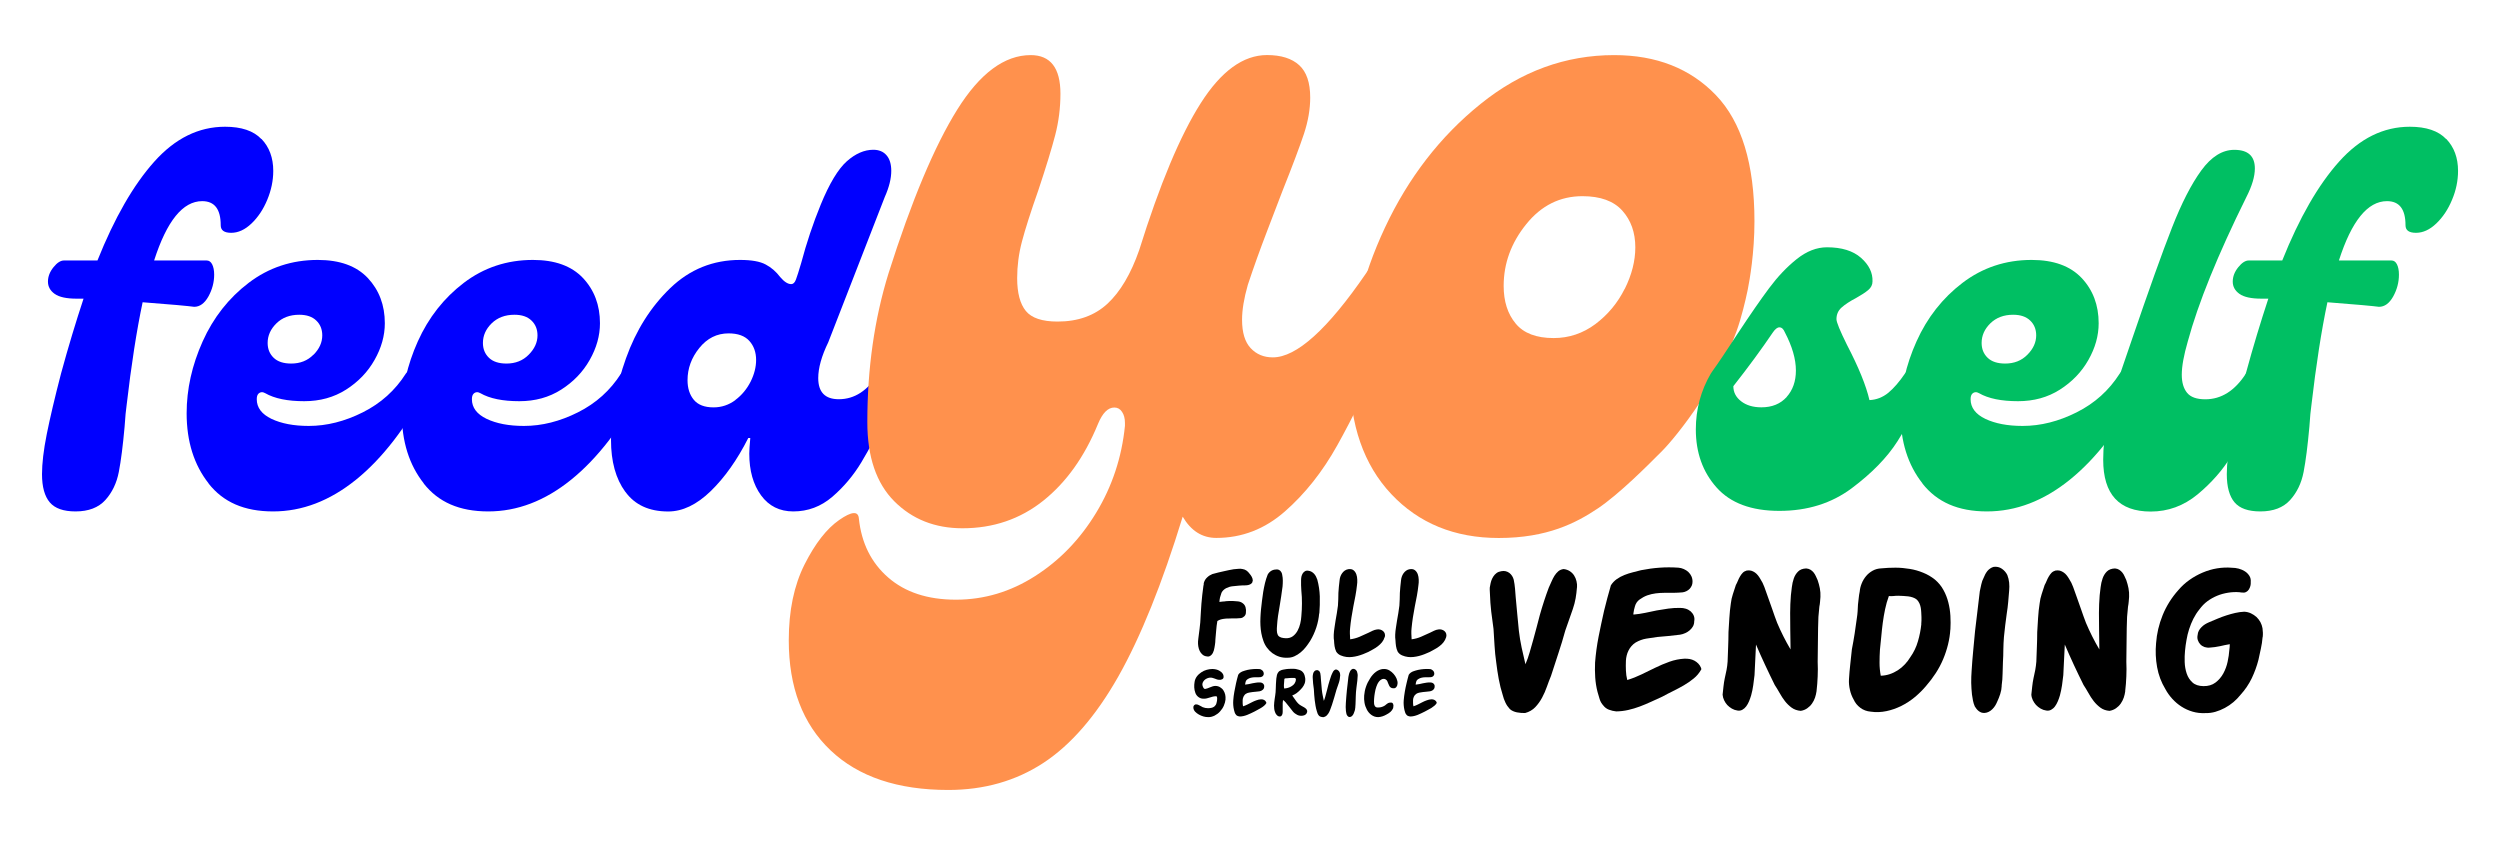 <svg xmlns="http://www.w3.org/2000/svg" width="142" height="48" viewBox="0 0 142 48" fill="none"><path d="M14.853 7.893C15.298 8.36 15.521 8.966 15.521 9.707C15.521 10.259 15.406 10.807 15.179 11.352C14.953 11.896 14.653 12.344 14.284 12.695C13.916 13.046 13.532 13.224 13.132 13.224C12.733 13.224 12.537 13.081 12.537 12.795C12.537 11.88 12.188 11.425 11.485 11.425C10.386 11.425 9.476 12.548 8.754 14.795H11.738C11.869 14.795 11.976 14.868 12.049 15.011C12.122 15.153 12.165 15.35 12.165 15.597C12.165 16.037 12.053 16.45 11.838 16.84C11.619 17.23 11.35 17.427 11.028 17.427C10.893 17.408 10.567 17.373 10.048 17.326C9.526 17.28 8.877 17.226 8.101 17.168C7.759 18.785 7.456 20.738 7.191 23.023C7.153 23.27 7.114 23.68 7.076 24.251C6.98 25.316 6.872 26.169 6.749 26.806C6.626 27.443 6.369 27.976 5.981 28.404C5.593 28.832 5.029 29.049 4.291 29.049C3.608 29.049 3.12 28.879 2.828 28.535C2.536 28.192 2.386 27.659 2.386 26.933C2.386 26.324 2.475 25.567 2.655 24.664C2.836 23.761 3.105 22.61 3.466 21.221C3.88 19.696 4.311 18.28 4.745 16.964H4.345C3.777 16.964 3.366 16.875 3.108 16.694C2.851 16.512 2.724 16.281 2.724 15.995C2.724 15.709 2.828 15.439 3.036 15.181C3.243 14.922 3.443 14.795 3.631 14.795H5.536C6.504 12.374 7.579 10.506 8.762 9.183C9.945 7.859 11.285 7.199 12.783 7.199C13.712 7.199 14.4 7.43 14.845 7.897L14.853 7.893Z" fill="#0000FF"></path><path d="M11.853 27.462C11.02 26.405 10.601 25.077 10.601 23.475C10.601 22.105 10.905 20.742 11.511 19.392C12.118 18.041 12.99 16.929 14.127 16.064C15.264 15.2 16.573 14.764 18.048 14.764C19.3 14.764 20.245 15.107 20.89 15.79C21.535 16.477 21.858 17.334 21.858 18.361C21.858 19.067 21.662 19.762 21.274 20.445C20.886 21.132 20.345 21.692 19.654 22.132C18.962 22.572 18.171 22.788 17.28 22.788C16.331 22.788 15.594 22.637 15.064 22.333C14.987 22.294 14.93 22.275 14.895 22.275C14.799 22.275 14.726 22.309 14.668 22.375C14.611 22.441 14.584 22.541 14.584 22.676C14.584 23.151 14.864 23.525 15.421 23.792C15.982 24.058 16.685 24.193 17.537 24.193C18.559 24.193 19.584 23.934 20.606 23.421C21.631 22.908 22.446 22.174 23.052 21.221C23.168 21.051 23.317 20.962 23.506 20.962C23.771 20.962 24.001 21.078 24.201 21.306C24.4 21.534 24.443 21.746 24.328 21.935C23.075 24.278 21.708 26.049 20.218 27.25C18.728 28.45 17.161 29.049 15.513 29.049C13.866 29.049 12.679 28.52 11.846 27.462H11.853ZM17.81 20.148C18.14 19.816 18.305 19.449 18.305 19.048C18.305 18.704 18.19 18.423 17.964 18.207C17.737 17.986 17.415 17.878 16.996 17.878C16.466 17.878 16.032 18.041 15.702 18.365C15.371 18.689 15.202 19.06 15.202 19.48C15.202 19.824 15.318 20.105 15.544 20.322C15.771 20.542 16.105 20.65 16.539 20.65C17.05 20.65 17.472 20.484 17.802 20.148H17.81Z" fill="#0000FF"></path><path d="M24.074 27.462C23.24 26.405 22.822 25.077 22.822 23.475C22.822 22.105 23.125 20.742 23.732 19.392C24.339 18.041 25.211 16.929 26.347 16.064C27.484 15.2 28.794 14.764 30.269 14.764C31.521 14.764 32.465 15.107 33.111 15.79C33.756 16.474 34.078 17.334 34.078 18.361C34.078 19.067 33.883 19.762 33.495 20.445C33.107 21.132 32.565 21.692 31.874 22.132C31.183 22.572 30.392 22.788 29.5 22.788C28.552 22.788 27.814 22.637 27.285 22.333C27.208 22.294 27.15 22.275 27.116 22.275C27.02 22.275 26.947 22.309 26.889 22.375C26.831 22.441 26.804 22.541 26.804 22.676C26.804 23.151 27.085 23.525 27.642 23.792C28.202 24.058 28.905 24.193 29.758 24.193C30.783 24.193 31.805 23.934 32.826 23.421C33.852 22.908 34.666 22.174 35.273 21.221C35.388 21.051 35.538 20.962 35.726 20.962C35.991 20.962 36.225 21.078 36.421 21.306C36.617 21.534 36.663 21.746 36.548 21.935C35.296 24.278 33.929 26.049 32.438 27.25C30.952 28.45 29.381 29.049 27.734 29.049C26.086 29.049 24.899 28.52 24.066 27.462H24.074ZM30.03 20.148C30.361 19.816 30.53 19.449 30.53 19.048C30.53 18.704 30.415 18.423 30.188 18.207C29.961 17.986 29.639 17.878 29.22 17.878C28.69 17.878 28.26 18.041 27.926 18.365C27.596 18.689 27.43 19.06 27.43 19.48C27.43 19.824 27.546 20.105 27.772 20.322C27.999 20.542 28.333 20.65 28.767 20.65C29.278 20.65 29.7 20.484 30.03 20.148Z" fill="#0000FF"></path><path d="M35.515 27.933C34.974 27.192 34.705 26.212 34.705 24.992C34.705 23.487 34.989 21.939 35.557 20.349C36.126 18.759 36.963 17.431 38.073 16.362C39.183 15.296 40.504 14.764 42.036 14.764C42.682 14.764 43.166 14.849 43.488 15.022C43.811 15.192 44.084 15.431 44.314 15.736C44.541 16.003 44.748 16.138 44.94 16.138C45.055 16.138 45.144 16.053 45.209 15.879C45.274 15.709 45.374 15.393 45.508 14.937C45.812 13.795 46.18 12.691 46.618 11.622C47.11 10.421 47.605 9.603 48.097 9.163C48.588 8.727 49.092 8.507 49.602 8.507C49.925 8.507 50.175 8.611 50.355 8.82C50.536 9.028 50.624 9.325 50.624 9.704C50.624 10.144 50.501 10.638 50.255 11.19L47.044 19.445C46.664 20.225 46.476 20.901 46.476 21.476C46.476 22.275 46.864 22.676 47.644 22.676C48.535 22.676 49.284 22.19 49.89 21.221C50.006 21.051 50.155 20.962 50.344 20.962C50.589 20.962 50.812 21.078 51.012 21.306C51.212 21.534 51.261 21.746 51.169 21.935L50.486 23.305C49.898 24.525 49.376 25.509 48.923 26.262C48.469 27.015 47.916 27.667 47.275 28.219C46.63 28.771 45.892 29.049 45.059 29.049C44.283 29.049 43.669 28.744 43.227 28.134C42.782 27.524 42.559 26.733 42.559 25.764C42.559 25.594 42.578 25.297 42.616 24.88H42.501C41.875 26.119 41.165 27.122 40.37 27.895C39.575 28.666 38.768 29.052 37.954 29.052C36.875 29.052 36.064 28.682 35.523 27.937L35.515 27.933ZM41.768 22.719C42.136 22.445 42.424 22.093 42.636 21.676C42.843 21.26 42.947 20.847 42.947 20.449C42.947 20.013 42.82 19.65 42.563 19.364C42.305 19.079 41.914 18.936 41.384 18.936C40.719 18.936 40.166 19.214 39.721 19.766C39.275 20.318 39.052 20.928 39.052 21.595C39.052 22.051 39.171 22.425 39.41 22.711C39.648 22.997 40.02 23.139 40.531 23.139C40.984 23.139 41.399 23 41.768 22.726V22.719Z" fill="#0000FF"></path><path d="M89.571 33.368C89.556 33.576 89.529 33.781 89.495 33.985C89.46 34.186 89.406 34.39 89.337 34.591C89.268 34.8 89.195 35.004 89.122 35.205C89.049 35.406 88.976 35.61 88.907 35.819C88.788 36.255 88.657 36.687 88.515 37.111C88.373 37.536 88.235 37.965 88.097 38.393C88.02 38.578 87.943 38.779 87.866 38.999C87.789 39.219 87.697 39.431 87.59 39.628C87.482 39.829 87.352 40.01 87.202 40.168C87.048 40.327 86.856 40.439 86.626 40.5C86.553 40.5 86.476 40.5 86.395 40.493C86.314 40.485 86.238 40.477 86.161 40.462C86.084 40.446 86.011 40.423 85.942 40.392C85.873 40.361 85.811 40.323 85.758 40.273C85.654 40.161 85.57 40.041 85.508 39.906C85.443 39.771 85.393 39.632 85.358 39.489C85.262 39.188 85.185 38.879 85.128 38.567C85.07 38.254 85.024 37.941 84.986 37.625C84.94 37.308 84.909 36.992 84.89 36.675C84.871 36.363 84.851 36.046 84.832 35.726C84.782 35.39 84.74 35.062 84.701 34.734C84.663 34.406 84.64 34.074 84.629 33.734C84.629 33.657 84.621 33.576 84.617 33.499C84.613 33.422 84.617 33.34 84.64 33.263C84.652 33.178 84.675 33.09 84.701 32.997C84.732 32.908 84.771 32.823 84.821 32.746C84.871 32.669 84.932 32.603 85.005 32.549C85.078 32.495 85.166 32.461 85.27 32.445C85.362 32.426 85.447 32.426 85.523 32.445C85.6 32.464 85.673 32.499 85.735 32.545C85.796 32.592 85.846 32.65 85.888 32.715C85.93 32.781 85.961 32.854 85.98 32.928C86.015 33.097 86.038 33.263 86.053 33.429C86.069 33.595 86.08 33.761 86.092 33.923C86.123 34.24 86.149 34.56 86.18 34.877C86.207 35.193 86.238 35.51 86.272 35.83C86.311 36.15 86.361 36.471 86.43 36.787C86.499 37.104 86.568 37.416 86.645 37.729C86.741 37.505 86.822 37.278 86.887 37.046C86.956 36.814 87.021 36.579 87.087 36.343C87.148 36.108 87.213 35.873 87.278 35.637C87.344 35.402 87.405 35.17 87.463 34.931C87.536 34.668 87.617 34.406 87.701 34.147C87.785 33.889 87.874 33.634 87.97 33.379C88.024 33.263 88.077 33.148 88.127 33.028C88.177 32.908 88.235 32.8 88.296 32.7C88.358 32.603 88.431 32.518 88.511 32.449C88.592 32.38 88.696 32.337 88.815 32.322C88.949 32.337 89.068 32.38 89.168 32.445C89.268 32.511 89.349 32.592 89.41 32.688C89.472 32.785 89.518 32.893 89.544 33.009C89.575 33.128 89.583 33.244 89.575 33.364L89.571 33.368Z" fill="black"></path><path d="M96.626 38.034C96.515 38.231 96.373 38.401 96.2 38.54C96.027 38.682 95.843 38.81 95.643 38.926C95.443 39.041 95.24 39.15 95.029 39.254C94.817 39.358 94.614 39.462 94.418 39.57C94.207 39.663 93.995 39.759 93.784 39.86C93.573 39.956 93.358 40.049 93.139 40.13C92.924 40.211 92.705 40.276 92.482 40.327C92.26 40.377 92.033 40.404 91.802 40.408C91.656 40.392 91.518 40.361 91.388 40.311C91.257 40.261 91.15 40.18 91.065 40.068C90.969 39.964 90.9 39.84 90.858 39.705C90.816 39.57 90.773 39.435 90.739 39.3C90.669 39.03 90.627 38.752 90.608 38.474C90.589 38.196 90.589 37.914 90.6 37.633C90.639 37.139 90.704 36.648 90.8 36.162C90.896 35.676 91 35.189 91.111 34.695C91.169 34.452 91.23 34.209 91.296 33.97C91.361 33.73 91.43 33.487 91.499 33.244C91.591 33.101 91.703 32.986 91.833 32.893C91.964 32.8 92.11 32.723 92.263 32.661C92.417 32.599 92.578 32.549 92.743 32.507C92.909 32.464 93.066 32.426 93.212 32.387C93.565 32.318 93.919 32.268 94.272 32.244C94.625 32.217 94.979 32.221 95.332 32.244C95.439 32.252 95.543 32.279 95.639 32.322C95.739 32.364 95.823 32.422 95.9 32.491C95.973 32.561 96.035 32.646 96.077 32.742C96.119 32.839 96.138 32.943 96.135 33.051C96.135 33.124 96.119 33.198 96.092 33.263C96.062 33.329 96.023 33.391 95.973 33.445C95.923 33.499 95.862 33.541 95.793 33.576C95.724 33.611 95.651 33.634 95.574 33.645C95.401 33.661 95.228 33.669 95.055 33.672C94.883 33.672 94.714 33.672 94.541 33.672C94.376 33.672 94.21 33.684 94.049 33.703C93.888 33.723 93.727 33.761 93.569 33.815C93.412 33.873 93.266 33.954 93.131 34.051C92.997 34.147 92.909 34.279 92.866 34.433C92.847 34.502 92.828 34.572 92.812 34.637C92.797 34.703 92.786 34.773 92.778 34.842V34.908C93.001 34.888 93.224 34.858 93.442 34.811C93.661 34.765 93.884 34.718 94.107 34.672C94.326 34.634 94.545 34.599 94.764 34.568C94.983 34.537 95.201 34.526 95.424 34.529C95.539 34.529 95.651 34.541 95.758 34.576C95.866 34.61 95.958 34.664 96.035 34.73C96.112 34.8 96.169 34.881 96.208 34.977C96.246 35.074 96.254 35.178 96.231 35.294C96.231 35.394 96.208 35.49 96.162 35.575C96.115 35.66 96.05 35.734 95.977 35.799C95.904 35.865 95.816 35.919 95.72 35.961C95.624 36.004 95.528 36.035 95.428 36.05C95.209 36.077 94.994 36.1 94.779 36.123C94.564 36.147 94.349 36.162 94.13 36.181C93.922 36.208 93.715 36.239 93.508 36.274C93.3 36.309 93.101 36.382 92.905 36.494C92.813 36.552 92.736 36.621 92.667 36.699C92.597 36.776 92.544 36.864 92.498 36.953C92.451 37.046 92.417 37.142 92.394 37.239C92.371 37.335 92.356 37.432 92.352 37.528C92.344 37.718 92.344 37.903 92.352 38.084C92.359 38.266 92.382 38.447 92.428 38.624C92.709 38.54 92.978 38.432 93.235 38.308C93.492 38.184 93.75 38.057 94.011 37.93C94.276 37.799 94.545 37.687 94.825 37.586C95.105 37.486 95.39 37.428 95.678 37.413C95.778 37.413 95.874 37.413 95.973 37.432C96.073 37.451 96.162 37.482 96.242 37.525C96.323 37.571 96.4 37.625 96.465 37.694C96.53 37.764 96.58 37.837 96.615 37.926L96.638 38.003L96.626 38.034Z" fill="black"></path><path d="M103.179 39.265C103.163 39.385 103.132 39.505 103.094 39.624C103.052 39.748 102.994 39.86 102.921 39.964C102.848 40.068 102.756 40.157 102.652 40.23C102.549 40.303 102.426 40.354 102.284 40.377C102.08 40.361 101.911 40.3 101.765 40.195C101.623 40.091 101.496 39.968 101.385 39.825C101.274 39.682 101.174 39.528 101.082 39.362C100.989 39.196 100.897 39.045 100.805 38.906C100.617 38.524 100.433 38.146 100.256 37.764C100.079 37.386 99.906 37 99.741 36.61C99.726 36.903 99.71 37.193 99.699 37.478C99.688 37.764 99.672 38.053 99.657 38.347C99.638 38.54 99.611 38.733 99.584 38.922C99.557 39.111 99.519 39.304 99.465 39.497C99.43 39.613 99.392 39.724 99.346 39.833C99.3 39.944 99.246 40.037 99.184 40.122C99.123 40.203 99.05 40.269 98.965 40.315C98.881 40.361 98.789 40.377 98.685 40.358C98.574 40.342 98.47 40.307 98.37 40.249C98.27 40.192 98.186 40.122 98.109 40.045C98.036 39.964 97.975 39.871 97.928 39.771C97.882 39.67 97.852 39.566 97.844 39.458C97.859 39.3 97.879 39.146 97.894 38.991C97.909 38.837 97.936 38.678 97.967 38.524C98.005 38.366 98.036 38.212 98.067 38.057C98.097 37.903 98.117 37.745 98.128 37.582C98.136 37.304 98.147 37.023 98.159 36.745C98.17 36.467 98.178 36.185 98.178 35.907C98.194 35.637 98.213 35.363 98.228 35.089C98.243 34.815 98.274 34.541 98.312 34.271C98.332 34.093 98.37 33.919 98.428 33.746C98.481 33.572 98.539 33.398 98.597 33.229C98.639 33.155 98.677 33.074 98.712 32.989C98.746 32.904 98.785 32.823 98.831 32.746C98.873 32.669 98.927 32.599 98.985 32.538C99.042 32.476 99.119 32.434 99.211 32.407C99.3 32.391 99.388 32.395 99.465 32.414C99.541 32.437 99.615 32.472 99.68 32.518C99.745 32.565 99.803 32.619 99.853 32.684C99.903 32.746 99.945 32.812 99.983 32.877C100.079 33.024 100.156 33.175 100.214 33.337L100.386 33.819C100.482 34.078 100.571 34.34 100.663 34.599C100.751 34.861 100.843 35.12 100.943 35.379C101.162 35.896 101.416 36.401 101.704 36.888C101.704 36.702 101.704 36.525 101.696 36.347C101.696 36.174 101.688 35.992 101.688 35.807C101.688 35.471 101.681 35.139 101.681 34.811C101.681 34.483 101.696 34.143 101.723 33.808C101.738 33.672 101.758 33.522 101.777 33.348C101.796 33.175 101.834 33.013 101.888 32.854C101.942 32.7 102.023 32.569 102.134 32.461C102.241 32.352 102.395 32.295 102.595 32.287C102.691 32.295 102.771 32.322 102.841 32.364C102.91 32.407 102.967 32.461 103.017 32.522C103.067 32.584 103.106 32.654 103.14 32.727C103.175 32.8 103.205 32.873 103.24 32.947C103.294 33.101 103.336 33.256 103.367 33.414C103.397 33.572 103.409 33.738 103.401 33.908C103.394 34.001 103.386 34.093 103.378 34.186C103.371 34.275 103.359 34.367 103.34 34.456L103.286 35.039C103.271 35.467 103.259 35.892 103.259 36.316C103.259 36.737 103.251 37.162 103.244 37.586C103.255 37.864 103.259 38.146 103.244 38.424C103.232 38.702 103.213 38.983 103.179 39.261V39.265Z" fill="black"></path><path d="M110.779 35.753C110.763 36.038 110.717 36.324 110.648 36.606C110.579 36.888 110.487 37.166 110.372 37.44C110.257 37.714 110.118 37.976 109.953 38.231C109.788 38.486 109.607 38.725 109.408 38.953C109.22 39.18 109.004 39.393 108.766 39.593C108.528 39.79 108.271 39.96 107.998 40.095C107.726 40.23 107.441 40.331 107.149 40.392C106.854 40.454 106.558 40.466 106.262 40.423C106.036 40.404 105.836 40.331 105.667 40.203C105.498 40.076 105.371 39.921 105.291 39.74C105.191 39.566 105.118 39.381 105.076 39.184C105.03 38.987 105.01 38.787 105.022 38.586C105.037 38.304 105.064 38.019 105.095 37.733C105.126 37.447 105.16 37.166 105.187 36.88C105.245 36.583 105.298 36.285 105.344 35.988C105.391 35.695 105.433 35.398 105.471 35.097C105.49 34.969 105.506 34.846 105.513 34.718C105.521 34.591 105.529 34.468 105.533 34.34C105.548 34.213 105.563 34.089 105.575 33.97C105.586 33.846 105.606 33.723 105.632 33.599C105.644 33.445 105.682 33.294 105.744 33.14C105.805 32.986 105.89 32.846 105.993 32.723C106.097 32.596 106.224 32.495 106.37 32.414C106.516 32.333 106.677 32.291 106.854 32.283C107.119 32.256 107.388 32.244 107.664 32.244C107.941 32.244 108.209 32.271 108.474 32.314C108.739 32.356 108.993 32.43 109.235 32.53C109.477 32.627 109.7 32.758 109.903 32.92C110.107 33.093 110.268 33.29 110.387 33.51C110.51 33.73 110.602 33.966 110.664 34.213C110.729 34.46 110.767 34.715 110.783 34.981C110.798 35.243 110.798 35.502 110.783 35.761L110.779 35.753ZM109.127 35.452C109.135 35.386 109.139 35.317 109.139 35.251V35.047C109.139 34.962 109.131 34.873 109.127 34.784C109.124 34.695 109.112 34.61 109.1 34.526C109.085 34.441 109.062 34.359 109.028 34.282C108.993 34.205 108.947 34.132 108.885 34.066C108.816 34.008 108.739 33.962 108.651 33.935C108.567 33.904 108.474 33.885 108.382 33.873C108.29 33.862 108.194 33.854 108.102 33.85C108.006 33.846 107.914 33.842 107.825 33.839C107.733 33.839 107.645 33.842 107.557 33.854C107.468 33.865 107.38 33.865 107.288 33.854C107.196 34.101 107.126 34.352 107.073 34.606C107.019 34.861 106.977 35.116 106.942 35.371C106.908 35.626 106.881 35.884 106.858 36.139C106.835 36.398 106.812 36.652 106.781 36.903C106.765 37.15 106.758 37.397 106.758 37.644C106.758 37.891 106.781 38.138 106.827 38.381C107 38.377 107.169 38.347 107.334 38.293C107.499 38.239 107.653 38.161 107.799 38.069C107.944 37.976 108.075 37.864 108.194 37.737C108.313 37.609 108.417 37.478 108.501 37.335C108.701 37.054 108.847 36.749 108.939 36.425C109.035 36.1 109.097 35.776 109.131 35.456L109.127 35.452Z" fill="black"></path><path d="M113.697 38.96C113.69 39.119 113.663 39.269 113.613 39.42C113.567 39.57 113.505 39.717 113.436 39.867C113.406 39.937 113.371 40.01 113.325 40.084C113.279 40.157 113.225 40.222 113.167 40.28C113.11 40.338 113.041 40.388 112.968 40.427C112.895 40.466 112.814 40.489 112.726 40.496C112.66 40.496 112.599 40.493 112.545 40.473C112.491 40.454 112.442 40.427 112.395 40.392C112.349 40.358 112.307 40.315 112.269 40.269C112.23 40.222 112.2 40.176 112.169 40.126C112.123 40.022 112.088 39.91 112.065 39.794C112.042 39.682 112.023 39.566 112.008 39.45C111.985 39.227 111.969 39.003 111.965 38.779C111.965 38.555 111.969 38.327 111.988 38.1C112.011 37.718 112.042 37.343 112.077 36.969C112.111 36.594 112.15 36.22 112.184 35.838C112.23 35.456 112.273 35.081 112.319 34.711C112.361 34.34 112.407 33.966 112.453 33.584C112.484 33.453 112.511 33.325 112.538 33.19C112.564 33.059 112.611 32.931 112.676 32.808C112.699 32.746 112.73 32.681 112.764 32.615C112.799 32.549 112.841 32.491 112.883 32.434C112.929 32.38 112.983 32.329 113.041 32.291C113.102 32.248 113.167 32.217 113.24 32.198C113.413 32.175 113.571 32.21 113.709 32.306C113.847 32.403 113.947 32.522 114.016 32.661C114.07 32.8 114.105 32.943 114.12 33.094C114.135 33.244 114.135 33.395 114.12 33.545C114.105 33.761 114.085 33.977 114.066 34.194C114.047 34.41 114.02 34.626 113.985 34.842C113.955 35.066 113.928 35.29 113.897 35.51C113.87 35.734 113.843 35.954 113.824 36.178C113.805 36.421 113.793 36.66 113.79 36.895C113.79 37.131 113.782 37.366 113.767 37.602C113.759 37.826 113.751 38.049 113.747 38.27C113.747 38.493 113.724 38.713 113.694 38.937L113.697 38.96Z" fill="black"></path><path d="M120.714 39.265C120.699 39.385 120.668 39.505 120.63 39.624C120.587 39.748 120.53 39.86 120.457 39.964C120.384 40.068 120.292 40.157 120.188 40.23C120.08 40.303 119.961 40.354 119.819 40.377C119.616 40.361 119.447 40.3 119.305 40.196C119.163 40.091 119.036 39.968 118.924 39.825C118.813 39.682 118.713 39.528 118.621 39.362C118.529 39.196 118.437 39.045 118.345 38.906C118.156 38.524 117.972 38.146 117.795 37.764C117.619 37.382 117.446 37 117.281 36.61C117.265 36.903 117.25 37.193 117.238 37.478C117.227 37.764 117.212 38.053 117.196 38.347C117.177 38.54 117.15 38.733 117.123 38.922C117.096 39.111 117.054 39.304 117.004 39.497C116.97 39.613 116.931 39.725 116.885 39.833C116.839 39.945 116.785 40.037 116.724 40.122C116.662 40.207 116.589 40.269 116.505 40.315C116.42 40.361 116.328 40.377 116.225 40.358C116.113 40.342 116.009 40.307 115.91 40.249C115.81 40.192 115.725 40.122 115.648 40.045C115.576 39.964 115.514 39.871 115.464 39.771C115.418 39.67 115.387 39.566 115.38 39.458C115.395 39.3 115.414 39.146 115.43 38.991C115.445 38.837 115.472 38.679 115.503 38.524C115.541 38.366 115.572 38.212 115.602 38.057C115.629 37.903 115.652 37.745 115.664 37.582C115.672 37.304 115.683 37.023 115.695 36.745C115.706 36.467 115.714 36.185 115.714 35.907C115.729 35.637 115.748 35.363 115.764 35.089C115.779 34.815 115.81 34.541 115.852 34.271C115.871 34.093 115.91 33.919 115.967 33.746C116.021 33.572 116.079 33.398 116.136 33.229C116.178 33.155 116.217 33.074 116.251 32.989C116.286 32.904 116.324 32.823 116.371 32.746C116.417 32.669 116.467 32.599 116.524 32.538C116.586 32.476 116.659 32.434 116.751 32.407C116.843 32.391 116.927 32.395 117.004 32.414C117.081 32.437 117.154 32.472 117.219 32.519C117.285 32.565 117.342 32.619 117.392 32.684C117.442 32.746 117.484 32.812 117.523 32.877C117.619 33.024 117.696 33.175 117.753 33.337L117.926 33.819C118.022 34.078 118.114 34.34 118.202 34.599C118.291 34.861 118.383 35.12 118.483 35.379C118.702 35.896 118.955 36.401 119.243 36.888C119.243 36.702 119.243 36.525 119.236 36.347C119.232 36.174 119.228 35.992 119.228 35.807C119.224 35.471 119.22 35.139 119.22 34.811C119.22 34.483 119.236 34.143 119.262 33.808C119.278 33.672 119.297 33.522 119.316 33.348C119.335 33.175 119.374 33.013 119.428 32.854C119.481 32.7 119.562 32.569 119.67 32.461C119.781 32.352 119.935 32.295 120.13 32.287C120.226 32.295 120.307 32.322 120.372 32.364C120.441 32.407 120.499 32.461 120.549 32.522C120.599 32.584 120.641 32.654 120.672 32.727C120.706 32.8 120.737 32.874 120.772 32.947C120.826 33.101 120.868 33.256 120.899 33.414C120.929 33.572 120.941 33.738 120.933 33.908C120.925 34.001 120.918 34.093 120.91 34.186C120.902 34.275 120.891 34.367 120.872 34.456L120.818 35.039C120.803 35.467 120.791 35.892 120.791 36.316C120.791 36.737 120.783 37.162 120.776 37.586C120.787 37.864 120.791 38.146 120.776 38.424C120.764 38.702 120.745 38.983 120.71 39.261L120.714 39.265Z" fill="black"></path><path d="M128.514 36.197C128.499 36.413 128.464 36.629 128.418 36.841C128.372 37.054 128.326 37.266 128.28 37.478C128.188 37.837 128.061 38.185 127.9 38.524C127.735 38.864 127.523 39.18 127.258 39.47C127.139 39.62 127.005 39.755 126.855 39.883C126.705 40.01 126.544 40.118 126.371 40.211C126.198 40.303 126.022 40.377 125.834 40.431C125.645 40.485 125.457 40.508 125.261 40.504C125.008 40.516 124.77 40.489 124.543 40.423C124.317 40.358 124.105 40.261 123.913 40.138C123.717 40.014 123.545 39.867 123.387 39.694C123.23 39.52 123.099 39.339 122.992 39.138C122.761 38.756 122.604 38.343 122.523 37.891C122.442 37.44 122.423 36.988 122.465 36.533C122.504 35.992 122.627 35.463 122.838 34.942C123.049 34.421 123.349 33.943 123.733 33.514C123.917 33.298 124.128 33.105 124.363 32.939C124.597 32.773 124.847 32.634 125.112 32.522C125.377 32.41 125.649 32.329 125.93 32.283C126.21 32.237 126.49 32.225 126.767 32.248C126.894 32.248 127.024 32.264 127.155 32.298C127.285 32.333 127.404 32.383 127.512 32.453C127.619 32.522 127.7 32.607 127.765 32.708C127.831 32.812 127.854 32.931 127.842 33.067C127.846 33.132 127.842 33.206 127.823 33.279C127.804 33.352 127.773 33.422 127.735 33.483C127.696 33.545 127.642 33.592 127.577 33.626C127.512 33.661 127.439 33.669 127.351 33.657L127.27 33.649L127.197 33.638C126.986 33.622 126.774 33.63 126.559 33.665C126.344 33.7 126.137 33.754 125.941 33.835C125.745 33.916 125.557 34.02 125.384 34.147C125.211 34.275 125.062 34.429 124.935 34.603C124.793 34.776 124.678 34.958 124.582 35.147C124.486 35.336 124.409 35.533 124.343 35.734C124.278 35.934 124.228 36.139 124.194 36.347C124.155 36.556 124.128 36.76 124.109 36.965C124.09 37.162 124.082 37.374 124.09 37.606C124.098 37.837 124.136 38.053 124.205 38.258C124.274 38.462 124.382 38.628 124.532 38.764C124.678 38.899 124.889 38.968 125.154 38.972C125.426 38.976 125.653 38.91 125.837 38.771C126.022 38.632 126.168 38.462 126.283 38.254C126.394 38.05 126.479 37.826 126.529 37.586C126.579 37.347 126.613 37.131 126.625 36.93C126.632 36.876 126.64 36.818 126.644 36.76C126.644 36.702 126.652 36.648 126.652 36.59C126.559 36.606 126.471 36.621 126.375 36.641C126.283 36.66 126.191 36.679 126.102 36.702C125.899 36.745 125.707 36.772 125.522 36.783C125.415 36.795 125.315 36.783 125.219 36.753C125.123 36.718 125.042 36.668 124.977 36.598C124.912 36.529 124.866 36.448 124.835 36.355C124.804 36.262 124.804 36.162 124.827 36.058C124.831 35.977 124.854 35.9 124.893 35.826C124.931 35.753 124.981 35.687 125.042 35.626C125.1 35.564 125.169 35.51 125.242 35.463C125.315 35.417 125.392 35.379 125.473 35.344C125.634 35.278 125.795 35.209 125.96 35.139C126.125 35.07 126.291 35.008 126.46 34.954C126.625 34.9 126.794 34.854 126.963 34.815C127.132 34.776 127.304 34.753 127.477 34.745C127.612 34.753 127.738 34.784 127.854 34.838C127.969 34.892 128.073 34.962 128.165 35.043C128.253 35.128 128.33 35.224 128.391 35.336C128.449 35.448 128.491 35.564 128.51 35.683C128.533 35.853 128.541 36.019 128.522 36.185L128.514 36.197Z" fill="black"></path><path d="M71.147 33.005C71.147 33.051 71.132 33.09 71.105 33.117C71.078 33.148 71.047 33.171 71.009 33.19C70.971 33.209 70.928 33.225 70.886 33.233C70.84 33.24 70.802 33.248 70.767 33.248C70.637 33.248 70.51 33.252 70.379 33.263C70.249 33.275 70.118 33.287 69.987 33.302C69.93 33.31 69.872 33.321 69.811 33.341C69.753 33.36 69.696 33.383 69.642 33.41C69.588 33.437 69.538 33.476 69.492 33.518C69.446 33.561 69.411 33.611 69.381 33.669C69.35 33.754 69.323 33.839 69.3 33.927C69.281 34.016 69.266 34.101 69.262 34.19C69.323 34.178 69.388 34.17 69.45 34.167C69.515 34.167 69.577 34.159 69.642 34.147C69.703 34.143 69.765 34.14 69.83 34.136C69.895 34.132 69.953 34.136 70.018 34.136C70.118 34.14 70.222 34.147 70.322 34.159C70.421 34.17 70.514 34.205 70.591 34.267C70.671 34.325 70.721 34.402 70.748 34.498C70.775 34.595 70.782 34.695 70.767 34.796C70.767 34.834 70.76 34.869 70.744 34.908C70.729 34.942 70.71 34.973 70.683 35C70.656 35.027 70.625 35.05 70.591 35.07C70.556 35.089 70.521 35.101 70.483 35.108C70.402 35.116 70.326 35.124 70.249 35.124C70.172 35.124 70.091 35.124 70.014 35.124C69.941 35.128 69.868 35.132 69.792 35.132C69.715 35.132 69.646 35.132 69.569 35.143C69.496 35.151 69.423 35.162 69.35 35.182C69.277 35.201 69.212 35.232 69.146 35.274C69.116 35.448 69.093 35.622 69.081 35.791C69.066 35.965 69.054 36.139 69.035 36.316C69.035 36.421 69.023 36.529 69.008 36.629C68.993 36.733 68.974 36.837 68.947 36.942C68.935 36.988 68.916 37.034 68.893 37.081C68.87 37.127 68.839 37.166 68.808 37.2C68.774 37.235 68.736 37.258 68.693 37.278C68.651 37.297 68.601 37.297 68.551 37.285C68.451 37.274 68.367 37.239 68.302 37.181C68.236 37.123 68.182 37.057 68.144 36.977C68.106 36.895 68.079 36.81 68.063 36.714C68.048 36.617 68.044 36.529 68.048 36.436C68.052 36.374 68.059 36.313 68.067 36.255C68.075 36.197 68.083 36.135 68.09 36.073C68.106 35.954 68.121 35.834 68.136 35.714C68.152 35.595 68.167 35.475 68.175 35.355C68.186 35.178 68.198 35 68.206 34.823C68.213 34.645 68.225 34.468 68.24 34.294C68.255 34.12 68.275 33.95 68.29 33.781C68.309 33.611 68.332 33.441 68.355 33.267C68.367 33.24 68.371 33.213 68.371 33.182C68.371 33.151 68.371 33.121 68.382 33.094C68.417 32.978 68.478 32.877 68.567 32.796C68.655 32.712 68.755 32.65 68.862 32.607C68.974 32.576 69.085 32.545 69.196 32.519C69.308 32.491 69.423 32.464 69.538 32.441C69.623 32.418 69.711 32.403 69.803 32.383C69.895 32.364 69.984 32.352 70.072 32.333C70.156 32.329 70.245 32.322 70.329 32.31C70.414 32.298 70.498 32.302 70.583 32.322C70.667 32.337 70.74 32.364 70.802 32.41C70.867 32.457 70.921 32.511 70.967 32.576C71.017 32.634 71.063 32.696 71.101 32.766C71.14 32.835 71.159 32.912 71.159 32.993L71.147 33.005Z" fill="black"></path><path d="M74.93 34.834C74.907 35.105 74.854 35.375 74.765 35.645C74.677 35.911 74.562 36.166 74.416 36.405C74.343 36.521 74.262 36.637 74.174 36.749C74.085 36.864 73.986 36.965 73.874 37.057C73.767 37.146 73.648 37.22 73.521 37.278C73.394 37.335 73.26 37.362 73.121 37.359C72.964 37.366 72.814 37.347 72.668 37.301C72.522 37.254 72.392 37.185 72.273 37.1C72.154 37.011 72.05 36.907 71.962 36.787C71.873 36.668 71.804 36.533 71.758 36.394C71.708 36.255 71.67 36.112 71.643 35.965C71.616 35.819 71.601 35.672 71.593 35.525C71.585 35.379 71.585 35.228 71.593 35.078C71.601 34.927 71.608 34.776 71.624 34.626C71.643 34.46 71.662 34.294 71.681 34.124C71.701 33.954 71.724 33.788 71.75 33.622C71.777 33.456 71.812 33.29 71.85 33.124C71.889 32.959 71.942 32.796 72.004 32.638C72.05 32.553 72.115 32.484 72.196 32.43C72.276 32.38 72.365 32.352 72.461 32.349C72.511 32.341 72.557 32.341 72.599 32.352C72.641 32.364 72.68 32.387 72.71 32.414C72.745 32.445 72.768 32.48 72.791 32.522C72.81 32.565 72.826 32.607 72.83 32.654C72.853 32.762 72.864 32.87 72.864 32.982C72.864 33.09 72.86 33.202 72.849 33.314C72.826 33.503 72.799 33.688 72.772 33.869C72.745 34.051 72.714 34.236 72.684 34.425C72.649 34.614 72.618 34.8 72.591 34.989C72.565 35.178 72.545 35.367 72.534 35.56C72.526 35.645 72.522 35.734 72.526 35.822C72.526 35.911 72.545 35.992 72.58 36.066C72.603 36.108 72.63 36.139 72.661 36.158C72.691 36.178 72.73 36.197 72.768 36.212C72.806 36.224 72.849 36.235 72.895 36.239C72.941 36.243 72.983 36.247 73.022 36.251C73.183 36.258 73.321 36.22 73.433 36.139C73.544 36.058 73.632 35.95 73.701 35.826C73.77 35.699 73.82 35.564 73.855 35.413C73.89 35.267 73.909 35.128 73.916 35C73.939 34.757 73.951 34.514 73.951 34.271C73.951 34.028 73.943 33.784 73.916 33.545C73.909 33.445 73.901 33.344 73.901 33.244C73.901 33.144 73.901 33.047 73.901 32.943C73.901 32.885 73.909 32.823 73.92 32.754C73.936 32.688 73.959 32.627 73.993 32.572C74.028 32.519 74.07 32.476 74.124 32.445C74.178 32.414 74.239 32.403 74.316 32.418C74.385 32.426 74.443 32.445 74.496 32.476C74.55 32.507 74.6 32.545 74.642 32.592C74.685 32.638 74.719 32.692 74.75 32.75C74.777 32.808 74.804 32.866 74.823 32.924C74.907 33.233 74.953 33.549 74.965 33.873C74.973 34.197 74.965 34.526 74.938 34.854L74.93 34.834Z" fill="black"></path><path d="M78.644 36.197C78.614 36.301 78.564 36.398 78.499 36.478C78.429 36.563 78.353 36.637 78.268 36.702C78.184 36.768 78.091 36.83 77.995 36.88C77.899 36.934 77.807 36.984 77.719 37.031C77.619 37.077 77.519 37.119 77.419 37.158C77.316 37.196 77.216 37.231 77.112 37.258C77.008 37.285 76.905 37.304 76.797 37.316C76.69 37.328 76.586 37.328 76.482 37.316C76.371 37.301 76.26 37.274 76.152 37.227C76.044 37.181 75.96 37.111 75.898 37.015C75.852 36.915 75.818 36.81 75.802 36.699C75.787 36.59 75.776 36.478 75.772 36.363C75.76 36.309 75.756 36.258 75.756 36.208V36.05C75.764 35.911 75.776 35.78 75.799 35.649C75.822 35.517 75.841 35.382 75.86 35.247C75.887 35.108 75.91 34.965 75.933 34.827C75.956 34.688 75.975 34.545 75.995 34.402C76.006 34.279 76.01 34.159 76.014 34.039C76.014 33.919 76.021 33.8 76.021 33.676C76.025 33.557 76.037 33.441 76.048 33.325C76.064 33.209 76.075 33.093 76.087 32.974C76.091 32.904 76.106 32.835 76.129 32.762C76.152 32.688 76.186 32.627 76.229 32.565C76.271 32.503 76.321 32.453 76.382 32.41C76.444 32.368 76.509 32.341 76.586 32.329C76.709 32.314 76.809 32.329 76.882 32.391C76.955 32.449 77.004 32.526 77.039 32.619C77.074 32.711 77.089 32.816 77.093 32.928C77.097 33.039 77.093 33.14 77.078 33.229C77.055 33.433 77.028 33.638 76.989 33.839C76.951 34.039 76.912 34.244 76.87 34.448C76.828 34.657 76.793 34.861 76.763 35.066C76.732 35.27 76.705 35.475 76.686 35.68C76.674 35.784 76.67 35.892 76.674 35.996C76.674 36.1 76.682 36.208 76.69 36.313C76.87 36.289 77.051 36.243 77.22 36.17C77.389 36.096 77.561 36.019 77.734 35.938C77.811 35.9 77.888 35.861 77.965 35.826C78.041 35.791 78.122 35.764 78.207 35.753C78.272 35.741 78.333 35.745 78.399 35.761C78.46 35.776 78.514 35.807 78.56 35.846C78.606 35.884 78.637 35.934 78.656 35.992C78.675 36.05 78.675 36.116 78.656 36.189L78.644 36.197Z" fill="black"></path><path d="M82.139 36.197C82.108 36.301 82.058 36.398 81.993 36.479C81.928 36.563 81.851 36.637 81.763 36.702C81.678 36.768 81.586 36.83 81.486 36.88C81.39 36.934 81.298 36.984 81.21 37.031C81.11 37.077 81.01 37.119 80.91 37.158C80.81 37.197 80.707 37.231 80.603 37.258C80.499 37.285 80.395 37.304 80.288 37.316C80.184 37.328 80.077 37.328 79.973 37.316C79.862 37.301 79.75 37.274 79.643 37.227C79.535 37.181 79.451 37.112 79.389 37.015C79.343 36.915 79.308 36.81 79.293 36.699C79.278 36.59 79.266 36.479 79.262 36.363C79.251 36.309 79.247 36.258 79.247 36.208V36.05C79.255 35.911 79.266 35.78 79.289 35.649C79.308 35.517 79.332 35.382 79.351 35.247C79.378 35.108 79.401 34.965 79.424 34.827C79.447 34.688 79.466 34.545 79.485 34.402C79.497 34.279 79.501 34.159 79.504 34.039C79.504 33.92 79.512 33.8 79.512 33.676C79.516 33.557 79.527 33.441 79.539 33.325C79.55 33.209 79.566 33.094 79.577 32.974C79.581 32.904 79.597 32.835 79.62 32.762C79.643 32.688 79.677 32.627 79.719 32.565C79.762 32.503 79.812 32.453 79.873 32.41C79.931 32.368 80 32.341 80.077 32.329C80.2 32.314 80.299 32.329 80.372 32.391C80.445 32.449 80.495 32.526 80.53 32.619C80.564 32.712 80.58 32.816 80.584 32.928C80.587 33.039 80.584 33.14 80.568 33.229C80.545 33.433 80.518 33.638 80.48 33.839C80.442 34.039 80.403 34.244 80.361 34.448C80.319 34.657 80.284 34.861 80.253 35.066C80.223 35.27 80.196 35.475 80.177 35.68C80.165 35.784 80.161 35.892 80.165 35.996C80.165 36.1 80.173 36.208 80.18 36.313C80.361 36.289 80.541 36.243 80.71 36.17C80.879 36.096 81.052 36.019 81.225 35.938C81.302 35.9 81.379 35.861 81.455 35.826C81.532 35.788 81.613 35.764 81.694 35.753C81.759 35.741 81.82 35.745 81.885 35.761C81.947 35.776 82.001 35.807 82.047 35.846C82.093 35.884 82.124 35.934 82.143 35.992C82.162 36.05 82.162 36.116 82.143 36.189L82.139 36.197Z" fill="black"></path><path d="M69.612 39.721C69.596 39.848 69.566 39.968 69.512 40.087C69.462 40.203 69.389 40.311 69.3 40.408C69.258 40.458 69.208 40.504 69.154 40.543C69.101 40.581 69.047 40.616 68.989 40.647C68.932 40.674 68.87 40.697 68.809 40.713C68.747 40.728 68.686 40.736 68.621 40.732C68.528 40.732 68.436 40.72 68.348 40.693C68.26 40.666 68.175 40.632 68.094 40.585C68.056 40.562 68.018 40.539 67.983 40.512C67.945 40.485 67.914 40.454 67.883 40.423C67.853 40.392 67.829 40.354 67.81 40.311C67.791 40.273 67.783 40.226 67.783 40.18C67.783 40.157 67.783 40.134 67.791 40.114C67.803 40.091 67.814 40.072 67.829 40.056C67.845 40.041 67.864 40.026 67.883 40.018C67.906 40.01 67.926 40.006 67.949 40.01C67.983 40.01 68.018 40.018 68.048 40.029C68.079 40.041 68.11 40.053 68.137 40.072C68.168 40.087 68.198 40.103 68.225 40.118C68.252 40.134 68.283 40.149 68.313 40.168C68.409 40.207 68.513 40.226 68.617 40.226C68.678 40.226 68.74 40.219 68.801 40.207C68.863 40.195 68.92 40.172 68.97 40.134C69.001 40.107 69.028 40.076 69.047 40.049C69.066 40.022 69.082 39.991 69.089 39.96C69.101 39.929 69.108 39.898 69.112 39.871C69.116 39.844 69.124 39.813 69.128 39.786C69.132 39.748 69.135 39.709 69.135 39.67C69.135 39.632 69.128 39.597 69.116 39.562C69.105 39.559 69.097 39.555 69.085 39.551C69.078 39.551 69.066 39.547 69.055 39.547C68.997 39.547 68.939 39.555 68.882 39.57C68.824 39.586 68.77 39.601 68.713 39.62C68.659 39.636 68.602 39.651 68.548 39.667C68.494 39.682 68.436 39.686 68.379 39.686C68.321 39.686 68.267 39.682 68.217 39.667C68.168 39.651 68.121 39.628 68.079 39.597C68.037 39.566 67.999 39.532 67.968 39.489C67.937 39.447 67.91 39.4 67.895 39.35C67.86 39.254 67.837 39.15 67.833 39.045C67.829 38.941 67.833 38.833 67.853 38.729C67.86 38.675 67.876 38.621 67.899 38.567C67.922 38.513 67.949 38.466 67.983 38.42C68.018 38.374 68.056 38.331 68.098 38.293C68.141 38.254 68.187 38.219 68.233 38.188C68.329 38.123 68.433 38.073 68.54 38.046C68.648 38.015 68.759 37.999 68.867 37.999C68.939 37.999 69.012 38.011 69.082 38.026C69.151 38.042 69.216 38.069 69.277 38.107C69.308 38.127 69.335 38.146 69.362 38.169C69.389 38.192 69.416 38.215 69.435 38.246C69.458 38.273 69.473 38.304 69.485 38.339C69.496 38.374 69.5 38.408 69.5 38.443C69.5 38.478 69.496 38.509 69.477 38.532C69.462 38.555 69.439 38.574 69.412 38.586C69.385 38.597 69.358 38.609 69.327 38.613C69.297 38.617 69.266 38.617 69.239 38.613C69.197 38.613 69.158 38.601 69.12 38.59C69.082 38.574 69.043 38.563 69.005 38.547C68.966 38.532 68.928 38.52 68.889 38.509C68.851 38.497 68.809 38.489 68.77 38.489C68.717 38.489 68.663 38.493 68.609 38.513C68.555 38.532 68.505 38.559 68.459 38.59C68.417 38.621 68.379 38.659 68.348 38.709C68.317 38.756 68.298 38.806 68.294 38.86C68.294 38.918 68.306 38.976 68.333 39.026C68.34 39.038 68.344 39.049 68.352 39.061C68.359 39.072 68.367 39.084 68.375 39.095C68.383 39.107 68.394 39.115 68.406 39.122C68.417 39.13 68.433 39.134 68.448 39.134C68.494 39.126 68.54 39.115 68.582 39.099C68.624 39.084 68.667 39.065 68.709 39.049C68.763 39.026 68.817 39.007 68.874 38.987C68.928 38.968 68.986 38.96 69.039 38.96C69.085 38.96 69.132 38.968 69.178 38.98C69.224 38.991 69.262 39.011 69.3 39.034C69.339 39.057 69.373 39.084 69.408 39.115C69.443 39.146 69.469 39.18 69.493 39.219C69.539 39.292 69.573 39.373 69.592 39.458C69.612 39.543 69.615 39.636 69.608 39.725L69.612 39.721Z" fill="black"></path><path d="M71.943 39.914C71.908 39.979 71.862 40.033 71.808 40.08C71.755 40.126 71.697 40.168 71.632 40.207C71.57 40.246 71.505 40.28 71.44 40.315C71.374 40.35 71.309 40.385 71.248 40.419C71.182 40.45 71.117 40.481 71.048 40.516C70.983 40.547 70.914 40.578 70.844 40.605C70.775 40.632 70.706 40.655 70.637 40.67C70.568 40.686 70.495 40.697 70.426 40.697C70.38 40.693 70.338 40.682 70.295 40.666C70.253 40.651 70.218 40.624 70.195 40.585C70.165 40.55 70.145 40.512 70.13 40.466C70.115 40.419 70.103 40.377 70.092 40.331C70.069 40.242 70.057 40.149 70.049 40.056C70.042 39.964 70.042 39.871 70.049 39.779C70.061 39.617 70.08 39.454 70.111 39.292C70.142 39.13 70.172 38.972 70.207 38.81C70.226 38.729 70.245 38.648 70.264 38.571C70.284 38.489 70.307 38.412 70.33 38.331C70.357 38.285 70.391 38.246 70.433 38.215C70.476 38.184 70.518 38.161 70.568 38.138C70.614 38.119 70.668 38.1 70.718 38.088C70.768 38.073 70.818 38.061 70.864 38.049C70.975 38.026 71.086 38.011 71.198 38.003C71.309 37.995 71.421 37.995 71.532 38.003C71.567 38.003 71.597 38.015 71.628 38.03C71.659 38.046 71.686 38.065 71.709 38.088C71.732 38.111 71.751 38.138 71.762 38.169C71.774 38.2 71.782 38.235 71.782 38.269C71.782 38.293 71.778 38.316 71.766 38.339C71.758 38.362 71.747 38.381 71.728 38.397C71.712 38.416 71.693 38.428 71.67 38.439C71.651 38.451 71.624 38.459 71.601 38.462C71.547 38.466 71.493 38.47 71.44 38.47C71.386 38.47 71.332 38.47 71.278 38.47C71.228 38.47 71.175 38.47 71.125 38.482C71.075 38.489 71.025 38.501 70.975 38.52C70.925 38.54 70.879 38.567 70.837 38.597C70.794 38.628 70.768 38.671 70.752 38.725C70.745 38.748 70.741 38.771 70.737 38.794C70.733 38.818 70.729 38.841 70.725 38.864V38.887C70.794 38.879 70.864 38.872 70.933 38.856C71.002 38.841 71.071 38.825 71.14 38.81C71.209 38.798 71.278 38.787 71.348 38.775C71.417 38.764 71.486 38.76 71.555 38.764C71.593 38.764 71.628 38.767 71.659 38.779C71.689 38.791 71.72 38.806 71.743 38.829C71.766 38.852 71.785 38.879 71.797 38.91C71.808 38.941 71.812 38.976 71.805 39.014C71.805 39.049 71.797 39.08 71.782 39.107C71.766 39.134 71.747 39.161 71.724 39.18C71.701 39.2 71.674 39.219 71.643 39.234C71.613 39.25 71.582 39.258 71.551 39.265C71.482 39.273 71.417 39.281 71.348 39.288C71.282 39.296 71.213 39.3 71.144 39.308C71.079 39.315 71.013 39.327 70.948 39.339C70.883 39.35 70.821 39.373 70.76 39.412C70.733 39.431 70.706 39.454 70.687 39.481C70.664 39.508 70.649 39.535 70.633 39.566C70.618 39.597 70.606 39.628 70.599 39.659C70.591 39.69 70.587 39.725 70.583 39.755C70.583 39.817 70.583 39.879 70.583 39.941C70.583 40.002 70.595 40.06 70.606 40.118C70.695 40.091 70.779 40.053 70.86 40.014C70.941 39.972 71.021 39.929 71.102 39.891C71.182 39.848 71.271 39.809 71.359 39.779C71.447 39.744 71.536 39.725 71.628 39.721C71.659 39.721 71.689 39.721 71.72 39.728C71.751 39.736 71.778 39.744 71.805 39.759C71.832 39.775 71.855 39.794 71.874 39.813C71.893 39.837 71.908 39.86 71.92 39.891L71.927 39.917V39.929L71.943 39.914Z" fill="black"></path><path d="M74.247 40.439C74.239 40.469 74.228 40.496 74.213 40.523C74.197 40.55 74.174 40.57 74.151 40.589C74.128 40.608 74.101 40.62 74.07 40.632C74.04 40.643 74.013 40.647 73.986 40.651C73.932 40.659 73.878 40.659 73.829 40.651C73.779 40.643 73.729 40.628 73.683 40.605C73.636 40.581 73.594 40.554 73.552 40.523C73.51 40.493 73.475 40.458 73.441 40.419C73.371 40.327 73.302 40.238 73.233 40.153C73.16 40.064 73.091 39.979 73.018 39.887C72.995 39.864 72.972 39.84 72.953 39.821C72.93 39.798 72.907 39.779 72.876 39.763C72.876 39.794 72.868 39.821 72.865 39.852C72.861 39.883 72.857 39.91 72.857 39.941C72.857 39.983 72.857 40.026 72.857 40.064C72.857 40.103 72.857 40.149 72.857 40.188C72.857 40.23 72.857 40.269 72.857 40.311C72.857 40.35 72.857 40.392 72.857 40.435C72.857 40.462 72.857 40.493 72.849 40.523C72.841 40.554 72.834 40.585 72.818 40.612C72.803 40.639 72.788 40.663 72.761 40.678C72.738 40.693 72.707 40.701 72.672 40.697C72.638 40.693 72.607 40.682 72.584 40.666C72.561 40.651 72.534 40.632 72.515 40.608C72.496 40.585 72.477 40.562 72.461 40.535C72.446 40.508 72.434 40.481 72.423 40.45C72.4 40.392 72.384 40.331 72.377 40.269C72.369 40.207 72.365 40.145 72.365 40.08C72.365 40.018 72.373 39.956 72.377 39.894C72.381 39.833 72.388 39.771 72.4 39.709C72.407 39.644 72.419 39.578 72.43 39.512C72.442 39.447 72.45 39.385 72.454 39.319C72.461 39.242 72.465 39.165 72.465 39.088C72.465 39.011 72.465 38.933 72.473 38.856C72.481 38.783 72.488 38.706 72.488 38.632C72.488 38.559 72.504 38.486 72.519 38.408C72.519 38.377 72.53 38.347 72.538 38.316C72.546 38.285 72.561 38.254 72.576 38.227C72.592 38.2 72.611 38.173 72.634 38.15C72.657 38.127 72.684 38.107 72.711 38.096C72.738 38.08 72.769 38.065 72.795 38.057C72.826 38.049 72.857 38.038 72.888 38.034C72.918 38.03 72.949 38.022 72.98 38.019C73.01 38.015 73.041 38.011 73.072 38.003C73.114 37.999 73.156 37.995 73.199 37.992C73.241 37.988 73.283 37.988 73.325 37.988C73.375 37.988 73.429 37.988 73.483 37.988C73.537 37.988 73.59 37.995 73.64 38.007C73.69 38.015 73.744 38.03 73.79 38.046C73.84 38.061 73.886 38.084 73.928 38.111C73.971 38.142 74.005 38.181 74.036 38.223C74.063 38.266 74.086 38.312 74.101 38.362C74.117 38.412 74.128 38.462 74.136 38.517C74.14 38.571 74.143 38.624 74.136 38.675C74.136 38.721 74.12 38.764 74.109 38.81C74.094 38.852 74.074 38.895 74.051 38.937C74.028 38.98 74.001 39.018 73.971 39.057C73.94 39.095 73.909 39.13 73.878 39.161C73.809 39.234 73.736 39.304 73.656 39.362C73.575 39.42 73.49 39.47 73.398 39.505C73.437 39.555 73.471 39.609 73.51 39.663C73.548 39.717 73.583 39.771 73.621 39.821C73.656 39.871 73.698 39.917 73.744 39.964C73.79 40.01 73.84 40.045 73.894 40.076C73.932 40.103 73.974 40.126 74.017 40.145C74.059 40.165 74.097 40.188 74.136 40.219C74.17 40.242 74.201 40.273 74.224 40.311C74.247 40.35 74.255 40.392 74.247 40.439ZM73.606 38.597C73.606 38.597 73.606 38.563 73.598 38.551C73.59 38.54 73.583 38.528 73.567 38.52C73.556 38.513 73.54 38.509 73.525 38.505C73.51 38.505 73.494 38.505 73.479 38.505C73.437 38.505 73.394 38.505 73.356 38.505C73.318 38.505 73.275 38.513 73.233 38.513C73.195 38.513 73.156 38.52 73.118 38.524C73.08 38.524 73.037 38.532 72.999 38.532C72.976 38.532 72.964 38.544 72.957 38.563C72.949 38.582 72.945 38.601 72.945 38.617C72.945 38.632 72.945 38.648 72.945 38.663C72.945 38.679 72.945 38.694 72.941 38.709C72.934 38.775 72.93 38.841 72.926 38.91C72.926 38.976 72.926 39.041 72.941 39.107C73.018 39.103 73.091 39.088 73.164 39.068C73.237 39.045 73.31 39.014 73.375 38.968C73.441 38.929 73.494 38.879 73.537 38.814C73.579 38.748 73.602 38.679 73.61 38.601L73.606 38.597Z" fill="black"></path><path d="M76.121 38.374C76.117 38.443 76.106 38.509 76.098 38.578C76.087 38.644 76.071 38.713 76.048 38.779C76.025 38.848 76.002 38.914 75.979 38.98C75.956 39.045 75.933 39.115 75.91 39.18C75.871 39.323 75.829 39.466 75.787 39.609C75.741 39.752 75.699 39.891 75.656 40.033C75.633 40.095 75.606 40.161 75.583 40.234C75.56 40.307 75.53 40.377 75.499 40.443C75.464 40.508 75.426 40.57 75.376 40.62C75.33 40.674 75.268 40.709 75.195 40.732C75.172 40.732 75.149 40.732 75.123 40.732C75.099 40.732 75.073 40.728 75.049 40.72C75.026 40.717 75.003 40.709 74.98 40.697C74.957 40.686 74.938 40.674 74.923 40.659C74.892 40.624 74.865 40.581 74.842 40.535C74.823 40.489 74.808 40.446 74.796 40.396C74.765 40.296 74.742 40.196 74.723 40.091C74.704 39.987 74.692 39.883 74.677 39.779C74.662 39.674 74.654 39.57 74.646 39.466C74.639 39.362 74.635 39.258 74.627 39.153C74.612 39.041 74.6 38.933 74.585 38.825C74.573 38.717 74.566 38.605 74.562 38.493C74.562 38.466 74.562 38.443 74.562 38.416C74.562 38.389 74.562 38.366 74.57 38.339C74.57 38.312 74.581 38.281 74.589 38.25C74.596 38.219 74.612 38.192 74.627 38.169C74.642 38.142 74.662 38.123 74.685 38.103C74.708 38.084 74.735 38.073 74.769 38.069C74.796 38.061 74.823 38.061 74.85 38.069C74.873 38.077 74.896 38.088 74.915 38.103C74.934 38.119 74.95 38.138 74.961 38.161C74.973 38.185 74.984 38.208 74.992 38.231C75.003 38.285 75.011 38.343 75.015 38.397C75.019 38.451 75.023 38.505 75.026 38.559C75.038 38.663 75.046 38.767 75.053 38.872C75.061 38.976 75.073 39.08 75.08 39.184C75.092 39.292 75.107 39.397 75.13 39.501C75.153 39.605 75.172 39.709 75.195 39.809C75.226 39.736 75.249 39.659 75.272 39.582C75.295 39.505 75.314 39.427 75.334 39.35C75.353 39.273 75.372 39.196 75.395 39.119C75.414 39.041 75.434 38.964 75.453 38.887C75.476 38.798 75.499 38.713 75.53 38.628C75.556 38.544 75.583 38.459 75.614 38.374C75.629 38.335 75.649 38.297 75.664 38.258C75.679 38.219 75.699 38.181 75.718 38.15C75.737 38.119 75.76 38.088 75.787 38.069C75.814 38.046 75.844 38.03 75.883 38.026C75.925 38.03 75.964 38.046 75.994 38.069C76.025 38.092 76.052 38.119 76.071 38.15C76.09 38.181 76.106 38.215 76.113 38.258C76.121 38.297 76.125 38.335 76.125 38.374H76.121Z" fill="black"></path><path d="M76.974 40.222C76.974 40.273 76.962 40.327 76.947 40.373C76.932 40.423 76.912 40.473 76.893 40.52C76.886 40.543 76.874 40.566 76.859 40.589C76.843 40.612 76.828 40.636 76.809 40.655C76.79 40.674 76.77 40.69 76.747 40.705C76.724 40.717 76.701 40.724 76.671 40.728C76.651 40.728 76.632 40.728 76.613 40.72C76.598 40.713 76.582 40.705 76.567 40.693C76.552 40.682 76.54 40.666 76.528 40.651C76.517 40.636 76.505 40.62 76.498 40.605C76.482 40.57 76.475 40.531 76.467 40.496C76.459 40.458 76.456 40.419 76.448 40.385C76.44 40.311 76.436 40.238 76.436 40.161C76.436 40.087 76.436 40.01 76.444 39.937C76.452 39.809 76.459 39.686 76.471 39.562C76.482 39.439 76.494 39.315 76.505 39.188C76.521 39.061 76.532 38.937 76.548 38.818C76.563 38.694 76.575 38.571 76.59 38.447C76.598 38.404 76.605 38.362 76.617 38.316C76.624 38.273 76.64 38.231 76.659 38.188C76.667 38.169 76.674 38.146 76.686 38.127C76.697 38.103 76.709 38.084 76.724 38.069C76.74 38.049 76.755 38.034 76.774 38.022C76.793 38.007 76.813 37.999 76.836 37.992C76.889 37.984 76.939 37.995 76.982 38.026C77.024 38.057 77.058 38.096 77.078 38.146C77.093 38.192 77.105 38.239 77.112 38.289C77.12 38.339 77.116 38.389 77.112 38.439C77.108 38.513 77.101 38.582 77.097 38.655C77.093 38.729 77.082 38.798 77.07 38.868C77.062 38.941 77.051 39.014 77.043 39.088C77.035 39.161 77.028 39.234 77.02 39.308C77.012 39.389 77.008 39.466 77.008 39.547C77.008 39.624 77.008 39.701 77.001 39.782C77.001 39.856 76.997 39.929 76.993 40.002C76.993 40.076 76.986 40.149 76.978 40.222H76.974Z" fill="black"></path><path d="M79.374 38.833C79.374 38.864 79.374 38.895 79.363 38.929C79.351 38.964 79.336 38.991 79.317 39.018C79.297 39.045 79.271 39.065 79.24 39.08C79.209 39.095 79.178 39.099 79.14 39.092C79.09 39.095 79.044 39.084 79.002 39.057C78.96 39.03 78.929 38.995 78.91 38.953C78.887 38.91 78.867 38.868 78.852 38.825C78.837 38.783 78.817 38.74 78.802 38.698C78.787 38.659 78.76 38.628 78.721 38.601C78.687 38.574 78.645 38.559 78.599 38.559C78.541 38.559 78.487 38.574 78.445 38.605C78.399 38.632 78.36 38.671 78.326 38.713C78.291 38.756 78.264 38.806 78.237 38.856C78.215 38.906 78.191 38.956 78.176 39.007C78.138 39.119 78.111 39.23 78.092 39.346C78.072 39.462 78.057 39.574 78.049 39.69C78.049 39.732 78.049 39.779 78.042 39.833C78.042 39.883 78.042 39.933 78.049 39.983C78.057 40.029 78.072 40.072 78.095 40.111C78.118 40.149 78.157 40.172 78.207 40.184C78.284 40.192 78.364 40.184 78.441 40.168C78.522 40.149 78.595 40.118 78.664 40.072C78.691 40.045 78.721 40.022 78.748 40.002C78.779 39.979 78.81 39.96 78.841 39.937C78.864 39.925 78.887 39.917 78.91 39.914C78.933 39.914 78.956 39.906 78.983 39.906C79.017 39.902 79.048 39.906 79.071 39.917C79.094 39.933 79.113 39.952 79.125 39.975C79.136 40.002 79.144 40.029 79.148 40.06C79.148 40.091 79.148 40.122 79.14 40.149C79.14 40.161 79.14 40.172 79.136 40.188C79.136 40.203 79.129 40.215 79.129 40.226C79.094 40.307 79.044 40.377 78.979 40.435C78.91 40.493 78.837 40.543 78.76 40.581C78.687 40.624 78.61 40.659 78.529 40.686C78.449 40.713 78.368 40.728 78.284 40.732C78.211 40.732 78.141 40.724 78.076 40.701C78.011 40.678 77.95 40.647 77.896 40.608C77.842 40.57 77.792 40.523 77.746 40.469C77.7 40.415 77.665 40.358 77.635 40.3C77.573 40.18 77.527 40.053 77.504 39.917C77.481 39.782 77.473 39.644 77.485 39.505C77.5 39.335 77.531 39.169 77.588 39.007C77.642 38.844 77.719 38.69 77.815 38.544C77.857 38.47 77.907 38.401 77.965 38.335C78.022 38.269 78.088 38.208 78.157 38.157C78.226 38.107 78.303 38.065 78.38 38.038C78.46 38.007 78.541 37.995 78.629 37.999C78.737 37.999 78.837 38.03 78.925 38.084C79.013 38.138 79.094 38.204 79.159 38.281C79.19 38.32 79.221 38.362 79.251 38.404C79.278 38.447 79.305 38.493 79.324 38.54C79.344 38.586 79.359 38.636 79.371 38.686C79.382 38.736 79.386 38.787 79.382 38.844L79.374 38.833Z" fill="black"></path><path d="M81.617 39.914C81.582 39.979 81.536 40.033 81.482 40.08C81.429 40.126 81.371 40.169 81.31 40.207C81.248 40.246 81.183 40.28 81.118 40.315C81.052 40.35 80.987 40.385 80.925 40.419C80.86 40.45 80.795 40.481 80.726 40.516C80.66 40.547 80.591 40.578 80.526 40.605C80.457 40.632 80.388 40.655 80.319 40.67C80.25 40.686 80.177 40.697 80.108 40.697C80.061 40.693 80.019 40.682 79.977 40.666C79.935 40.651 79.9 40.624 79.877 40.585C79.846 40.551 79.827 40.512 79.812 40.466C79.796 40.419 79.785 40.377 79.773 40.331C79.75 40.242 79.739 40.149 79.731 40.056C79.723 39.964 79.723 39.871 79.731 39.779C79.743 39.617 79.766 39.454 79.793 39.292C79.819 39.13 79.854 38.972 79.892 38.81C79.912 38.729 79.931 38.648 79.95 38.571C79.969 38.493 79.992 38.412 80.015 38.331C80.042 38.285 80.081 38.246 80.119 38.215C80.157 38.185 80.204 38.161 80.253 38.138C80.303 38.119 80.353 38.1 80.403 38.088C80.453 38.073 80.503 38.061 80.549 38.05C80.66 38.026 80.772 38.011 80.883 38.003C80.995 37.995 81.106 37.995 81.217 38.003C81.252 38.003 81.283 38.015 81.313 38.03C81.344 38.046 81.371 38.065 81.394 38.088C81.417 38.111 81.436 38.138 81.448 38.169C81.463 38.2 81.467 38.235 81.467 38.27C81.467 38.293 81.463 38.316 81.452 38.339C81.444 38.362 81.429 38.381 81.413 38.397C81.398 38.416 81.379 38.428 81.356 38.439C81.333 38.451 81.31 38.459 81.287 38.462C81.233 38.466 81.179 38.47 81.125 38.47C81.072 38.47 81.018 38.47 80.964 38.47C80.914 38.47 80.86 38.47 80.81 38.482C80.76 38.489 80.71 38.501 80.66 38.52C80.611 38.54 80.564 38.567 80.522 38.597C80.48 38.628 80.453 38.671 80.438 38.725C80.43 38.748 80.426 38.771 80.422 38.794C80.419 38.818 80.415 38.841 80.411 38.864V38.887C80.48 38.879 80.549 38.872 80.618 38.856C80.687 38.841 80.757 38.825 80.826 38.81C80.895 38.798 80.964 38.787 81.029 38.775C81.098 38.764 81.168 38.76 81.237 38.764C81.271 38.764 81.31 38.767 81.34 38.779C81.375 38.791 81.402 38.806 81.425 38.829C81.448 38.852 81.467 38.879 81.479 38.91C81.49 38.941 81.494 38.976 81.486 39.014C81.486 39.049 81.479 39.08 81.463 39.107C81.448 39.134 81.429 39.161 81.406 39.18C81.382 39.203 81.356 39.219 81.325 39.234C81.294 39.25 81.263 39.258 81.233 39.265C81.164 39.273 81.094 39.281 81.029 39.288C80.96 39.296 80.895 39.3 80.826 39.308C80.76 39.316 80.695 39.327 80.63 39.339C80.564 39.35 80.503 39.373 80.442 39.412C80.415 39.431 80.388 39.454 80.365 39.481C80.346 39.508 80.326 39.535 80.311 39.566C80.296 39.597 80.288 39.628 80.276 39.659C80.269 39.69 80.265 39.725 80.261 39.755C80.261 39.817 80.261 39.879 80.261 39.941C80.261 40.002 80.273 40.06 80.284 40.118C80.373 40.091 80.457 40.053 80.538 40.014C80.618 39.972 80.699 39.929 80.78 39.891C80.86 39.848 80.949 39.809 81.037 39.779C81.125 39.744 81.214 39.725 81.306 39.721C81.337 39.721 81.367 39.721 81.398 39.728C81.429 39.736 81.456 39.744 81.482 39.759C81.509 39.775 81.532 39.794 81.552 39.813C81.571 39.837 81.59 39.86 81.598 39.891L81.605 39.918V39.929L81.617 39.914Z" fill="black"></path><path d="M78.418 15.142C78.929 15.142 79.382 15.327 79.781 15.69C80.181 16.057 80.273 16.458 80.054 16.898L78.963 19.202C77.8 21.761 76.797 23.792 75.96 25.289C75.123 26.791 74.132 28.041 72.988 29.045C71.843 30.052 70.541 30.554 69.086 30.554C68.283 30.554 67.649 30.152 67.177 29.346C66.013 33.148 64.792 36.174 63.521 38.424C62.246 40.674 60.828 42.307 59.265 43.333C57.702 44.356 55.901 44.87 53.862 44.87C50.989 44.87 48.758 44.121 47.175 42.619C45.593 41.118 44.802 39.034 44.802 36.367C44.802 34.684 45.101 33.248 45.7 32.059C46.3 30.87 46.956 30.029 47.667 29.535C48.377 29.041 48.75 29.014 48.784 29.454C48.93 30.843 49.483 31.959 50.447 32.8C51.411 33.642 52.694 34.062 54.296 34.062C55.897 34.062 57.399 33.615 58.797 32.719C60.199 31.824 61.351 30.627 62.261 29.126C63.171 27.628 63.717 25.98 63.897 24.189V24.023C63.897 23.768 63.843 23.556 63.732 23.394C63.624 23.228 63.478 23.147 63.294 23.147C62.929 23.147 62.622 23.46 62.365 24.081C61.6 25.945 60.563 27.4 59.254 28.443C57.944 29.485 56.416 30.006 54.668 30.006C53.105 30.006 51.811 29.492 50.793 28.47C49.775 27.447 49.264 25.945 49.264 23.973C49.264 20.939 49.664 18.122 50.467 15.528C51.776 11.398 53.078 8.299 54.369 6.23C55.659 4.165 57.053 3.13 58.543 3.13C59.669 3.13 60.233 3.864 60.233 5.323C60.233 6.129 60.133 6.913 59.934 7.681C59.734 8.449 59.415 9.491 58.977 10.807C58.539 12.05 58.232 13.019 58.048 13.714C57.864 14.409 57.775 15.103 57.775 15.798C57.775 16.64 57.94 17.261 58.267 17.662C58.593 18.064 59.196 18.265 60.068 18.265C61.232 18.265 62.176 17.925 62.906 17.249C63.632 16.574 64.235 15.559 64.707 14.204C65.871 10.476 67.035 7.697 68.198 5.867C69.362 4.037 70.618 3.127 71.966 3.127C72.765 3.127 73.376 3.32 73.794 3.702C74.213 4.084 74.42 4.697 74.42 5.539C74.42 6.199 74.301 6.882 74.067 7.596C73.829 8.31 73.422 9.399 72.838 10.861C72.653 11.336 72.365 12.097 71.966 13.139C71.567 14.181 71.202 15.196 70.875 16.184C70.656 16.952 70.549 17.608 70.549 18.16C70.549 18.894 70.714 19.43 71.04 19.777C71.367 20.125 71.785 20.299 72.296 20.299C73.641 20.299 75.407 18.708 77.589 15.528C77.734 15.273 78.007 15.146 78.407 15.146L78.418 15.142Z" fill="#FF914D"></path><path d="M97.468 5.408C96.012 3.891 94.084 3.13 91.684 3.13C88.918 3.13 86.391 4.053 84.099 5.902C81.806 7.747 79.997 10.09 78.668 12.923C77.339 15.756 76.675 18.562 76.675 21.341C76.675 24.12 77.458 26.397 79.021 28.061C80.585 29.724 82.624 30.558 85.132 30.558C87.889 30.558 89.533 29.697 90.75 28.883C91.968 28.068 93.596 26.432 94.41 25.613C95.225 24.795 97.836 21.545 98.831 18.218C99.092 17.35 99.269 16.466 99.269 16.466C99.388 15.868 99.653 14.358 99.653 12.568C99.653 9.314 98.923 6.928 97.471 5.412L97.468 5.408ZM92.283 16.404C91.883 17.207 91.326 17.875 90.62 18.407C89.909 18.936 89.118 19.202 88.246 19.202C87.263 19.202 86.545 18.928 86.092 18.38C85.635 17.832 85.408 17.118 85.408 16.242C85.408 14.96 85.835 13.791 86.691 12.733C87.544 11.672 88.611 11.143 89.882 11.143C90.9 11.143 91.657 11.417 92.148 11.965C92.64 12.514 92.886 13.208 92.886 14.05C92.886 14.818 92.686 15.605 92.287 16.408L92.283 16.404Z" fill="#FF914D"></path><path d="M108.658 20.962C108.904 20.962 109.127 21.078 109.327 21.306C109.526 21.534 109.576 21.746 109.484 21.935C108.935 23.097 108.366 24.139 107.779 25.061C107.191 25.984 106.323 26.876 105.179 27.732C104.031 28.589 102.663 29.018 101.069 29.018C99.476 29.018 98.289 28.574 97.502 27.69C96.714 26.806 96.323 25.706 96.323 24.39C96.323 23.247 96.607 22.19 97.175 21.217L97.29 21.047C97.555 20.684 98.028 19.982 98.711 18.932C99.414 17.867 100.006 17.01 100.49 16.362C100.973 15.713 101.492 15.165 102.053 14.717C102.613 14.27 103.186 14.046 103.773 14.046C104.607 14.046 105.252 14.246 105.705 14.644C106.158 15.046 106.377 15.493 106.358 15.987C106.358 16.176 106.277 16.338 106.116 16.474C105.955 16.609 105.724 16.759 105.421 16.929C105.06 17.118 104.787 17.3 104.595 17.473C104.407 17.643 104.311 17.863 104.311 18.129C104.311 18.299 104.511 18.786 104.906 19.584C105.571 20.862 105.997 21.908 106.185 22.726C106.584 22.707 106.938 22.568 107.253 22.313C107.564 22.055 107.883 21.688 108.205 21.213C108.32 21.044 108.47 20.955 108.662 20.955L108.658 20.962ZM101.48 22.549C101.83 22.159 102.007 21.657 102.007 21.047C102.007 20.399 101.799 19.677 101.381 18.878C101.304 18.689 101.2 18.593 101.069 18.593C100.954 18.593 100.831 18.689 100.701 18.878C100.056 19.831 99.307 20.851 98.454 21.935C98.454 22.279 98.6 22.564 98.896 22.792C99.188 23.02 99.572 23.136 100.048 23.136C100.655 23.136 101.131 22.939 101.484 22.549H101.48Z" fill="#00BF63"></path><path d="M109.2 27.462C108.366 26.405 107.948 25.077 107.948 23.475C107.948 22.105 108.251 20.742 108.858 19.392C109.465 18.041 110.337 16.929 111.473 16.064C112.61 15.2 113.92 14.764 115.395 14.764C116.647 14.764 117.591 15.107 118.237 15.79C118.882 16.474 119.204 17.334 119.204 18.361C119.204 19.067 119.009 19.762 118.621 20.445C118.233 21.132 117.691 21.692 117 22.132C116.309 22.572 115.517 22.788 114.626 22.788C113.678 22.788 112.94 22.638 112.41 22.333C112.334 22.294 112.276 22.275 112.242 22.275C112.145 22.275 112.073 22.309 112.015 22.375C111.957 22.441 111.93 22.541 111.93 22.676C111.93 23.151 112.211 23.525 112.768 23.792C113.328 24.058 114.031 24.193 114.884 24.193C115.909 24.193 116.931 23.934 117.952 23.421C118.978 22.908 119.792 22.174 120.399 21.221C120.514 21.051 120.664 20.962 120.852 20.962C121.117 20.962 121.351 21.078 121.547 21.306C121.743 21.534 121.789 21.746 121.674 21.935C120.422 24.278 119.055 26.05 117.565 27.25C116.078 28.45 114.507 29.049 112.86 29.049C111.212 29.049 110.026 28.52 109.192 27.462H109.2ZM115.156 20.148C115.487 19.816 115.656 19.449 115.656 19.048C115.656 18.704 115.541 18.423 115.314 18.207C115.087 17.987 114.765 17.878 114.346 17.878C113.816 17.878 113.386 18.041 113.052 18.365C112.722 18.689 112.556 19.06 112.556 19.48C112.556 19.824 112.672 20.106 112.898 20.322C113.125 20.542 113.459 20.65 113.893 20.65C114.404 20.65 114.826 20.484 115.156 20.148Z" fill="#00BF63"></path><path d="M119.462 26.108C119.462 24.699 119.785 23.07 120.43 21.221L121.056 19.392C122.058 16.458 122.83 14.301 123.372 12.923C123.913 11.541 124.466 10.46 125.035 9.68C125.603 8.901 126.229 8.511 126.909 8.511C127.685 8.511 128.076 8.862 128.076 9.569C128.076 10.024 127.915 10.568 127.592 11.197C125.96 14.493 124.854 17.226 124.266 19.395C124.04 20.175 123.925 20.804 123.925 21.283C123.925 21.723 124.024 22.062 124.224 22.309C124.424 22.556 124.77 22.68 125.261 22.68C126.171 22.68 126.939 22.194 127.565 21.225C127.681 21.055 127.83 20.966 128.019 20.966C128.284 20.966 128.514 21.082 128.714 21.31C128.914 21.538 128.956 21.75 128.841 21.939L128.299 22.997C127.769 24.1 127.251 25.061 126.751 25.884C126.248 26.702 125.603 27.435 124.819 28.084C124.032 28.732 123.145 29.056 122.162 29.056C120.361 29.056 119.462 28.076 119.462 26.115V26.108Z" fill="#00BF63"></path><path d="M138.949 7.893C139.394 8.36 139.617 8.966 139.617 9.707C139.617 10.259 139.506 10.807 139.275 11.352C139.049 11.896 138.749 12.344 138.38 12.695C138.012 13.046 137.628 13.224 137.228 13.224C136.829 13.224 136.633 13.081 136.633 12.795C136.633 11.88 136.284 11.425 135.581 11.425C134.482 11.425 133.572 12.548 132.85 14.795H135.834C135.969 14.795 136.072 14.868 136.145 15.011C136.218 15.153 136.26 15.35 136.26 15.597C136.26 16.037 136.149 16.45 135.934 16.84C135.715 17.23 135.446 17.427 135.124 17.427C134.989 17.408 134.663 17.373 134.144 17.327C133.622 17.28 132.973 17.226 132.197 17.168C131.855 18.786 131.552 20.739 131.287 23.023C131.249 23.271 131.21 23.68 131.172 24.251C131.076 25.316 130.968 26.169 130.845 26.806C130.722 27.443 130.465 27.976 130.077 28.404C129.689 28.832 129.125 29.049 128.387 29.049C127.704 29.049 127.216 28.879 126.924 28.535C126.632 28.192 126.482 27.659 126.482 26.933C126.482 26.324 126.575 25.567 126.751 24.664C126.932 23.761 127.201 22.61 127.562 21.221C127.976 19.696 128.407 18.28 128.841 16.964H128.441C127.873 16.964 127.462 16.875 127.204 16.694C126.947 16.512 126.82 16.281 126.82 15.995C126.82 15.709 126.924 15.439 127.131 15.181C127.339 14.922 127.539 14.795 127.727 14.795H129.632C130.6 12.374 131.675 10.506 132.858 9.183C134.041 7.859 135.381 7.199 136.879 7.199C137.808 7.199 138.496 7.43 138.941 7.897L138.949 7.893Z" fill="#00BF63"></path></svg>
